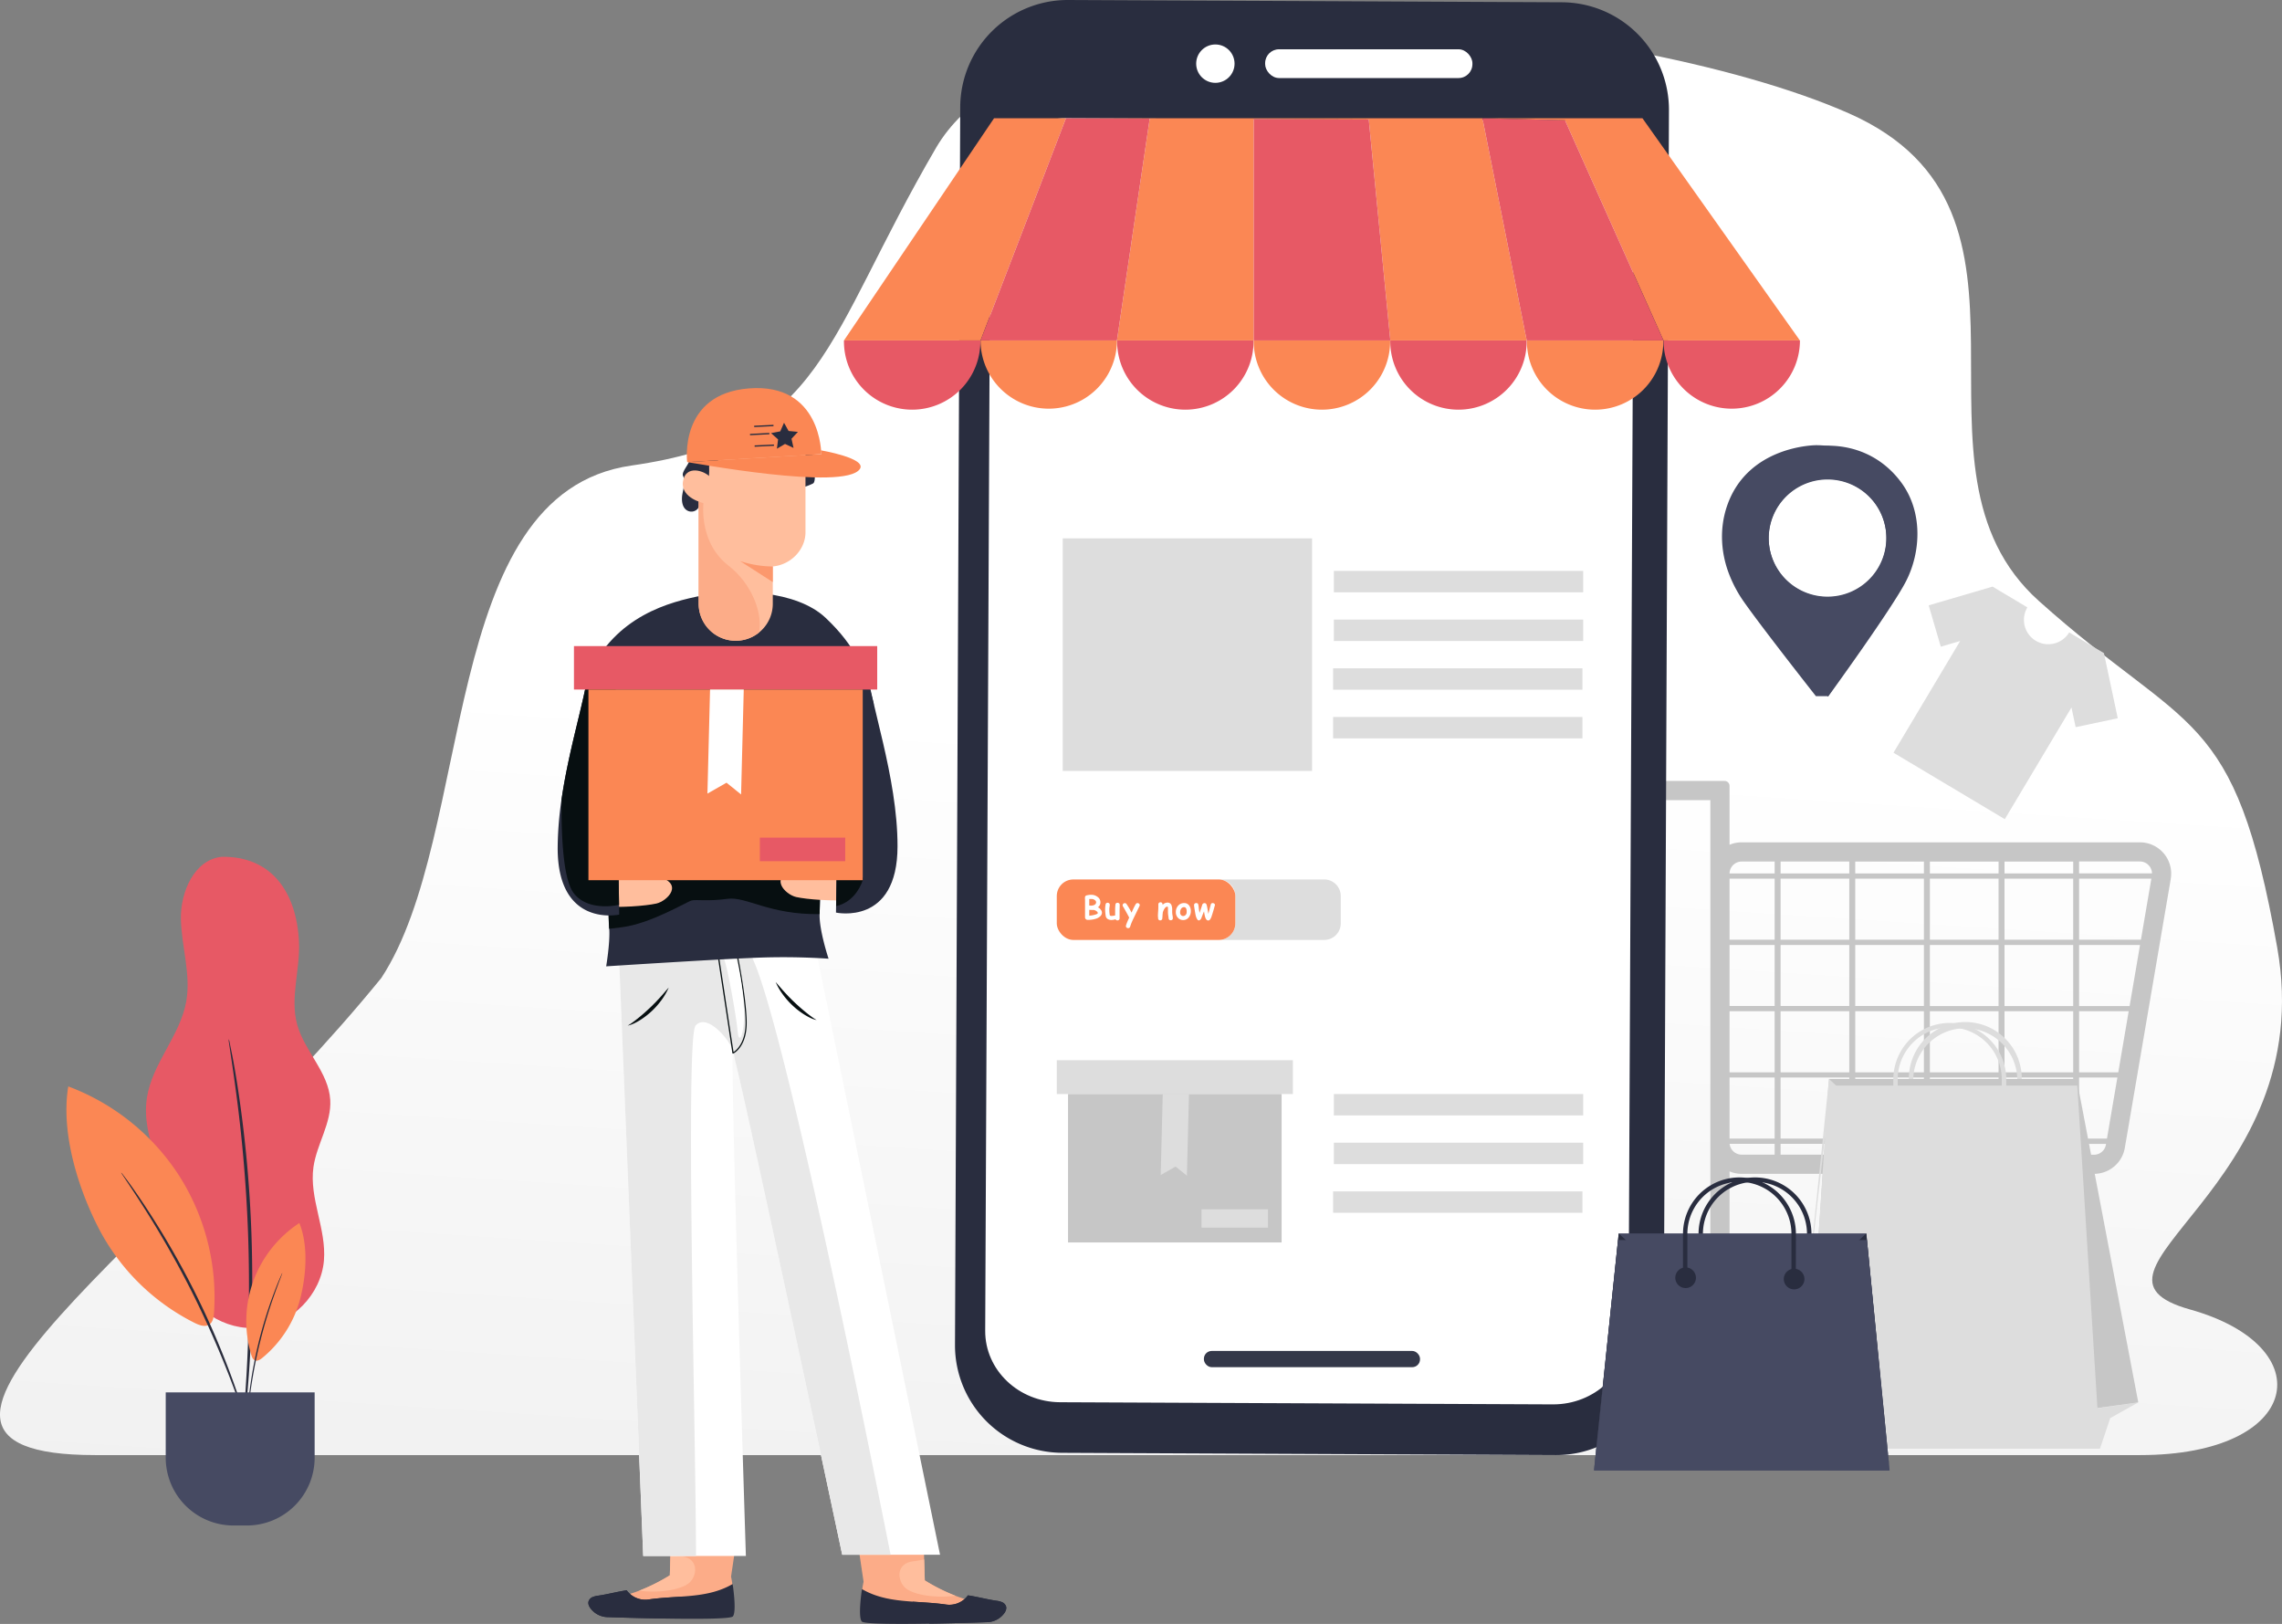 <svg id="_ÎÓÈ_1" data-name="—ÎÓÈ_1" xmlns="http://www.w3.org/2000/svg" xmlns:xlink="http://www.w3.org/1999/xlink" viewBox="0 0 1561.73 1111.28"><rect x="0" y="0" width="1561.73" height="1111.28" fill="#808080" stroke="none"/><defs><style>.cls-1{fill:url(#linear-gradient);}.cls-2{fill:#c6c6c6;}.cls-3{fill:#ddd;}.cls-4{fill:#fcac88;}.cls-5{fill:#292d3f;}.cls-6{fill:#ffbe9d;}.cls-7{fill:#fff;}.cls-8{fill:#e8e8e8;}.cls-9{fill:#070f11;}.cls-10{fill:#fc986d;}.cls-11{fill:#fb8754;}.cls-12{fill:#e75965;}.cls-13{fill:#2a2d3d;}.cls-14{fill:#464a62;}.cls-15{fill:#343849;}.cls-16{fill:#bf5a4d;}</style><linearGradient id="linear-gradient" x1="849.7" y1="510.82" x2="790.18" y2="1422.28" gradientUnits="userSpaceOnUse"><stop offset="0" stop-color="#fff"/><stop offset="1" stop-color="#e8e8e8"/></linearGradient></defs><title>sharmbg-1</title><path class="cls-1" d="M301.51,680.57C154.66,861-72.06,1007.08,105.64,1007.08H1505.11c111,0,125.09-74.17,34.23-99.64s89-82.2,59.65-247.69-60.66-145.31-163.14-237.18,22-266.59-130.08-333.7S757.87-18.9,681.14,112.49,605.32,311,472.6,329.93,366.13,582.15,301.51,680.57Z" transform="translate(-40.54 -11.34)"/><path class="cls-2" d="M1521.4,595.38a21.37,21.37,0,0,0-16.38-7.62H1232.49a21.25,21.25,0,0,0-8.3,1.68V549.15a3.39,3.39,0,0,0-3.39-3.39h-90.87a3.38,3.38,0,0,0-3.38,3.39v6.36a3.38,3.38,0,0,0,3.38,3.38h81.13V883.94a25.75,25.75,0,1,0,13.13,0v-71a21.25,21.25,0,0,0,8.3,1.68h204.23v69.32a25.74,25.74,0,1,0,13.12,0V814.62h23.74a21.38,21.38,0,0,0,21.13-17.82l.46-2.74.62-3.58,7.14-41.78.61-3.58,7.14-41.78.62-3.59,7.14-41.78.6-3.58,7.11-41.58,0-.2a22.73,22.73,0,0,0,.28-3.58A21.4,21.4,0,0,0,1521.4,595.38ZM1255.05,801.49h-22.56a8.31,8.31,0,0,1-8.26-7.43h30.82Zm0-11h-30.86V748.7h30.86Zm0-45.36h-30.86V703.34h30.86Zm0-45.37h-30.86V658h30.86Zm0-45.36h-30.86V612.61h30.86Zm0-45.36h-30.86a8.31,8.31,0,0,1,8.3-8.14h22.56Zm51.08,192.46h-47v-7.43h47Zm0-11h-47V748.7h47Zm0-45.36h-47V703.34h47Zm0-45.37h-47V658h47Zm0-45.36h-47V612.61h47Zm0-45.36h-47v-8.14h47Zm51.08,192.46h-47v-7.43h47Zm0-11h-47V748.7h47Zm0-45.36h-47V703.34h47Zm0-45.37h-47V658h47Zm0-45.36h-47V612.61h47Zm0-45.36h-47v-8.14h47Zm51.08,192.46h-47v-7.43h47Zm0-11h-47V748.7h47Zm0-45.36h-47V703.34h47Zm0-45.37h-47V658h47Zm0-45.36h-47V612.61h47Zm0-45.36h-47v-8.14h47Zm51.08,192.46h-47v-7.43h47Zm0-11h-47V748.7h47Zm0-45.36h-47V703.34h47Zm0-45.37h-47V658h47Zm0-45.36h-47V612.61h47Zm0-45.36h-47v-8.14h47Zm22.4,185.56a8.28,8.28,0,0,1-8.19,6.9h-10.17v-7.43h18.45Zm.7-4.11h-19.06V748.7h26.2Zm7.75-45.36h-26.81V703.34h33.94Zm7.75-45.37h-34.56V658h41.7Zm7.75-45.36h-42.31V612.61h49.45ZM1463.41,609v-8.14H1505a8.31,8.31,0,0,1,8.3,8.14Z" transform="translate(-40.54 -11.34)"/><polygon class="cls-3" points="1437.15 991.36 1444.19 970.41 1463.37 959.68 1425.01 965.23 1437.15 991.36"/><path class="cls-3" d="M1424.13,780.94h-3V750a35.62,35.62,0,0,0-71.23,0v28.6h-3V750a38.64,38.64,0,1,1,77.27,0Z" transform="translate(-40.54 -11.34)"/><polyline class="cls-2" points="1421.2 738.35 1463.37 959.68 1234.89 991.36 1251.75 738.35"/><polygon class="cls-3" points="1251.75 738.35 1260.47 746.51 1251.29 757.98 1234.89 900.55 1251.75 738.35"/><polygon class="cls-3" points="1260.47 746.51 1260.47 763.67 1251.28 757.95 1260.47 746.51"/><polygon class="cls-3" points="1412.45 746.53 1412.45 763.69 1420.7 758 1412.45 746.53"/><polygon class="cls-3" points="1437.15 991.36 1234.89 991.36 1251.29 742.89 1421.63 742.89 1437.15 991.36"/><path class="cls-3" d="M1345,778.41a7.06,7.06,0,1,1-8.48-5.27A7.06,7.06,0,0,1,1345,778.41Z" transform="translate(-40.54 -11.34)"/><path class="cls-3" d="M1419.2,779.32a7.06,7.06,0,1,1-8.48-5.27A7.06,7.06,0,0,1,1419.2,779.32Z" transform="translate(-40.54 -11.34)"/><path class="cls-3" d="M1413.49,780.94h-3V750a35.61,35.61,0,0,0-71.22,0v28.6h-3V750a38.64,38.64,0,0,1,77.28,0Z" transform="translate(-40.54 -11.34)"/><path class="cls-4" d="M447.7,1113.23l87.1,3.1a6.58,6.58,0,0,0,6.71-5.39,55,55,0,0,0-.67-20.66c.36-2.41,2-13.27,4.38-29.78-15.13,1.61-30.33,3.37-45.54,4.3l-.3,10.26-.43,14.3a125.72,125.72,0,0,1-21.05,10.53c-9.26,3.56-20.18,6.29-29.72,4.71a3.37,3.37,0,0,0-3.25,1.14c-1,1.3-1.8,3.44.22,6.19A3.29,3.29,0,0,0,447.7,1113.23Z" transform="translate(-40.54 -11.34)"/><path class="cls-5" d="M455.55,1117.93s19.59.71,40.14,1c21.95.36,45,.31,46.41-1.46,2.77-3.43-.16-22.16-.16-22.16-10.82,6.3-22.49,7.71-34.56,8.57-7.58.54-15.31.86-23.09,2a15.73,15.73,0,0,1-14.87-6.31c-6.64,1-12.75,2.69-19.39,3.67a14.25,14.25,0,0,0-4,1,4.82,4.82,0,0,0-2.73,3c-.44,1.68.39,3.43,1.45,4.81A15.08,15.08,0,0,0,455.55,1117.93Z" transform="translate(-40.54 -11.34)"/><path class="cls-6" d="M477.9,1099.89c14.92,1.86,29.79-.92,34.71-5.74,5.3-5.19,6-16.4-5.75-17.87-2.82-.35-5.31-.82-7.48-1.22l-.43,14.3A125.72,125.72,0,0,1,477.9,1099.89Z" transform="translate(-40.54 -11.34)"/><path class="cls-5" d="M455.55,1117.93s19.59.71,40.14,1c3.28-4.89,7.67-11,11.69-15-7.58.54-15.31.86-23.09,2a15.73,15.73,0,0,1-14.87-6.31c-6.64,1-12.75,2.69-19.39,3.67a14.25,14.25,0,0,0-4,1,4.82,4.82,0,0,0-2.73,3c-.44,1.68.39,3.43,1.45,4.81A15.08,15.08,0,0,0,455.55,1117.93Z" transform="translate(-40.54 -11.34)"/><path class="cls-4" d="M724.69,1116.7l-87.1,3.1a6.58,6.58,0,0,1-6.71-5.39,54.54,54.54,0,0,1,.67-20.66c-.36-2.41-2-13.27-4.38-29.78,15.13,1.61,30.33,3.37,45.54,4.3l.3,10.26.43,14.3a125.72,125.72,0,0,0,21,10.53c9.26,3.56,20.17,6.29,29.72,4.71a3.37,3.37,0,0,1,3.25,1.14c1,1.3,1.8,3.44-.23,6.19A3.29,3.29,0,0,1,724.69,1116.7Z" transform="translate(-40.54 -11.34)"/><path class="cls-5" d="M716.84,1121.4s-19.6.71-40.14,1c-22,.36-45,.31-46.41-1.46-2.77-3.43.16-22.16.16-22.16,10.81,6.3,22.49,7.71,34.55,8.57,7.58.54,15.32.86,23.09,2a15.72,15.72,0,0,0,14.87-6.31c6.65,1,12.76,2.69,19.4,3.67a14.25,14.25,0,0,1,4,1,4.82,4.82,0,0,1,2.73,3c.43,1.68-.4,3.43-1.45,4.81A15.08,15.08,0,0,1,716.84,1121.4Z" transform="translate(-40.54 -11.34)"/><path class="cls-6" d="M694.49,1103.36c-14.92,1.86-29.79-.92-34.71-5.74-5.31-5.19-6-16.4,5.75-17.87,2.82-.35,5.31-.82,7.48-1.22l.43,14.3A125.72,125.72,0,0,0,694.49,1103.36Z" transform="translate(-40.54 -11.34)"/><path class="cls-5" d="M716.84,1121.4s-19.6.71-40.14,1c-3.28-4.89-7.67-11-11.7-15,7.58.54,15.32.86,23.09,2a15.72,15.72,0,0,0,14.87-6.31c6.65,1,12.76,2.69,19.4,3.67a14.25,14.25,0,0,1,4,1,4.82,4.82,0,0,1,2.73,3c.43,1.68-.4,3.43-1.45,4.81A15.08,15.08,0,0,1,716.84,1121.4Z" transform="translate(-40.54 -11.34)"/><path class="cls-7" d="M683.87,1075.27H616.93s-63.45-299-73.48-338.95a27,27,0,0,0-1.27-4.39C540,730.47,551,1076.12,551,1076.12H480.74l-16.43-407-.39-9.63,32.26-.89,48.19-1.31,53.4-1.45Z" transform="translate(-40.54 -11.34)"/><path class="cls-8" d="M650.05,1075.27H616.93s-63.45-299-73.48-338.95c-.53-2.87-.86-4.61-1-5-1.48-7.18-17.92-27.41-25.9-18.11-7.12,8.29.22,282.81.32,362.95H480.74l-16.43-407c8.2-4.12,19.74-7.91,31.87-10.52,17.52-3.75,36.31-5,48.19-1.31a23.1,23.1,0,0,1,7.19,3.54C569.6,674.75,634,994.59,650.05,1075.27Z" transform="translate(-40.54 -11.34)"/><path class="cls-9" d="M571.38,683.37c2.19,2.43,4.2,4.93,6.4,7.26.52.6,1.09,1.16,1.63,1.75s1.08,1.17,1.66,1.72,1.12,1.13,1.68,1.7l1.73,1.64c2.32,2.18,4.69,4.3,7.17,6.31l.93.76.94.73c.62.51,1.27,1,1.91,1.46a38,38,0,0,0,4,2.68,19.13,19.13,0,0,1-4.64-1.64,40,40,0,0,1-4.29-2.42,52.33,52.33,0,0,1-7.74-6.08,53.59,53.59,0,0,1-6.49-7.39A43.22,43.22,0,0,1,571.38,683.37Z" transform="translate(-40.54 -11.34)"/><path class="cls-9" d="M498.19,687.16c-2.2,2.43-4.21,4.93-6.4,7.26-.53.6-1.1,1.16-1.64,1.75s-1.08,1.17-1.66,1.72-1.12,1.13-1.68,1.7l-1.73,1.64c-2.31,2.18-4.69,4.3-7.16,6.31l-.93.76c-.32.24-.64.48-.95.73-.62.51-1.27,1-1.91,1.46a37,37,0,0,1-4,2.68,19.79,19.79,0,0,0,4.65-1.64,42.09,42.09,0,0,0,4.29-2.42,53.4,53.4,0,0,0,7.74-6.08,55,55,0,0,0,6.49-7.39A44.55,44.55,0,0,0,498.19,687.16Z" transform="translate(-40.54 -11.34)"/><path class="cls-9" d="M542.18,732.34a.35.35,0,0,1-.2-.05.41.41,0,0,1-.21-.3l-10.71-70.65a.43.43,0,0,1,.09-.33.44.44,0,0,1,.32-.15h12.86a.42.42,0,0,1,.41.33c.06.33,6.61,32.44,6.82,49.42.2,17.21-8.82,21.52-9.21,21.7A.47.47,0,0,1,542.18,732.34ZM532,661.69l10.55,69.59c1.86-1.18,8.4-6.33,8.23-20.66-.19-16-6-45.48-6.74-48.93Z" transform="translate(-40.54 -11.34)"/><path class="cls-7" d="M535.76,666.85c2.58,4.85,9.09,42.63,9.6,50.27s3.57,5.41,4.34-7.74-3.61-41-6.09-42.53S535.76,666.85,535.76,666.85Z" transform="translate(-40.54 -11.34)"/><path class="cls-5" d="M601.83,615.88c0,6.84-.17,14.31-.38,21-.35,11,6.13,30.51,6.13,30.51a470.31,470.31,0,0,0-52-.55c-30.14,1.24-100.19,5.78-100.19,5.78s2.75-16.34,2.1-25.64c-.72-10.41-.87-27.88,1.75-55.16,0,0,76.17-3.62,116.72-1.3,14.18.82,24,2.35,24.7,5C601.53,598.94,601.83,606.85,601.83,615.88Z" transform="translate(-40.54 -11.34)"/><path class="cls-9" d="M601.83,615.88c0,6.84-.17,14.31-.38,21-34.47.52-50.25-12.22-63-10.47-13.77,1.89-21.27.32-24.57,1.14S486.05,643.4,466,645.88l-8.57,1.06c-.72-10.41-.87-27.88,1.75-55.16,0,0,76.17-3.62,116.72-1.3C586.78,598.63,595.76,607.47,601.83,615.88Z" transform="translate(-40.54 -11.34)"/><path class="cls-5" d="M443.25,473.25c18.71-40.69,55.6-50.05,78.17-54.46s63.86-3.85,84.23,15.42,27.55,36.49,32.73,58.16-160.45,16.71-163.75,16.71S443.25,473.25,443.25,473.25Z" transform="translate(-40.54 -11.34)"/><path class="cls-6" d="M625.07,627.11c-14.87,1.1-32.21-.27-39.64-1.92s-19.82-14,0-18.72,36.33-7.43,39.64,2.75S625.07,627.11,625.07,627.11Z" transform="translate(-40.54 -11.34)"/><path class="cls-5" d="M654.78,590.41c0,54.73-42.12,45.42-42.12,45.42l.07-4.43.43-27.46,2-126.66L633.72,467C635.37,490.49,654.83,542.93,654.78,590.41Z" transform="translate(-40.54 -11.34)"/><path class="cls-9" d="M631,613.67c-2.18,6.54-7.75,15.41-18.24,17.73l.43-27.46C622.05,604.84,632.51,609.07,631,613.67Z" transform="translate(-40.54 -11.34)"/><path class="cls-5" d="M519.2,354a5.75,5.75,0,0,1-8.12,6.81c-3.8-1.92-4.28-7.17-3.53-11.36s2.17-8.68.41-12.56c-1.35-3,6.37-9.95,4.1-12.29-4-4.07,8.71-4.64,9.67-10.23s-5.18-12.17.29-13.69-2.6,1.41,1.56-2.64c3-2.93,3.19-7.73,5.53-11.23,3.62-5.43,11.27-6.29,17.73-5.4s13,2.95,19.39,1.38c5.29-1.32,4,2.77,8.93.5,10.75-4.91,3.08,8.8,11.21,17.37s16,2.32,10.53,12.79c-2,3.76,3.75,26.88,0,28.77C577.64,351.79,519.2,354,519.2,354Z" transform="translate(-40.54 -11.34)"/><path class="cls-6" d="M591.79,305.49v70.09c0,11.71-9.83,22.25-22.37,23.38v25.48A25.29,25.29,0,0,1,562,442.38a26.08,26.08,0,0,1-2.15,1.92,25.37,25.37,0,0,1-41.17-19.86v-97.9l6.73-6.49,4.77-4.6,6.9-10.81,45.89.71Z" transform="translate(-40.54 -11.34)"/><path class="cls-4" d="M594.22,319.75c-3.14,5.79-32.34,3.31-46.3-1.65s-7.62,8.12-18,9.86a6,6,0,0,1-6-2.9l5-4.87,7.3-11.44,48.56.75C592.27,314.43,594.22,319.75,594.22,319.75Z" transform="translate(-40.54 -11.34)"/><path class="cls-5" d="M602.24,319.13s-13.84,7-32.21-1.69c-12-5.72-26-8.36-29-5.9s-3.43,14.77-15.19,18.59c0,0,1.27,23.45-8.1,22.8s-4.23-37.12-4.23-37.12l22.67-11.62L561,299l23.6,2.86,8.26,3.93Z" transform="translate(-40.54 -11.34)"/><path class="cls-10" d="M569.42,399v10.68L547.05,395.3A73.66,73.66,0,0,0,569.42,399Z" transform="translate(-40.54 -11.34)"/><path class="cls-4" d="M559.84,444.3a25.37,25.37,0,0,1-41.17-19.86V350.39l3.43,3.69c-.06,1.11-3.88,27.91,16.82,44.18C557.42,412.79,562.47,434.12,559.84,444.3Z" transform="translate(-40.54 -11.34)"/><path class="cls-6" d="M527.61,338.73c-5.21-6-18.13-9.29-19.69,2.26s14.74,14.79,14.74,14.79Z" transform="translate(-40.54 -11.34)"/><path class="cls-11" d="M510.81,327.57l91.79-5.45s.17-48.88-49.48-45C504.76,280.86,510.81,327.57,510.81,327.57Z" transform="translate(-40.54 -11.34)"/><path class="cls-11" d="M510.81,327.57c1.28-.08,107.93,20.17,118.21,4.68,4.9-7.39-26.75-12.76-26.75-12.76l.33,2.63Z" transform="translate(-40.54 -11.34)"/><polygon class="cls-5" points="536.56 289.29 539.67 294.91 546.07 295.54 541.68 300.24 543.07 306.52 537.24 303.8 531.7 307.05 532.49 300.67 527.67 296.4 533.99 295.18 536.56 289.29"/><rect class="cls-5" x="552.24" y="309.36" width="13.22" height="0.9" transform="matrix(1, -0.05, 0.05, 1, -54.44, 15.18)"/><rect class="cls-5" x="556.65" y="302.42" width="13.22" height="0.9" transform="translate(-54.11 15.38) rotate(-2.69)"/><rect class="cls-5" x="556.96" y="315.88" width="13.22" height="0.9" transform="translate(-54.74 15.41) rotate(-2.69)"/><path class="cls-6" d="M450.13,631.57c14.86,1.1,32.2-.28,39.64-1.93s19.81-14,0-18.72-36.34-7.43-39.64,2.75S450.13,631.57,450.13,631.57Z" transform="translate(-40.54 -11.34)"/><path class="cls-5" d="M464.31,637.21s-42.07,9.3-42.12-45.42a233.58,233.58,0,0,1,2.64-33.32c4.8-33.06,14.79-64.77,17.71-84,.34-2.22.58-4.27.71-6.13l8.41,4.67,10.17,5.65,2.37,151.83Z" transform="translate(-40.54 -11.34)"/><path class="cls-9" d="M464.2,630.49c-5.2,1.23-22.08,3.37-30.86-7.73-6.91-8.75-8.72-35.14-8.51-64.29,4.8-33.06,14.79-64.77,17.71-84a38.88,38.88,0,0,1,9.12-1.46l10.17,5.65Z" transform="translate(-40.54 -11.34)"/><rect class="cls-12" x="392.8" y="442.13" width="207.54" height="29.73"/><rect class="cls-11" x="402.71" y="471.86" width="187.72" height="130.47"/><rect class="cls-12" x="520.03" y="573.2" width="58.42" height="16.13"/><polygon class="cls-7" points="509 471.86 507.18 543.66 497.21 535.62 484.14 543.07 485.94 471.86 509 471.86"/><path class="cls-12" d="M192.35,597.67c-18.71,1.79-28.46,24-28,42.82s6.92,37.56,3.67,56.07c-4.14,23.52-23.32,42.38-26.94,66-4.26,27.84,13.94,53.94,18.08,81.79,2,13.55.7,27.66,4.86,40.71,7,22,30.73,37.38,53.68,34.79S260.3,897,262.23,873.94c1.79-21.47-10.17-42.56-7.18-63.89,2.22-15.77,12.47-30.19,11.5-46.08-1.16-18.91-17.69-33.35-22.67-51.62s2.18-37.62,1.27-56.55c-1.63-33.95-18.8-58.65-52.8-58.13" transform="translate(-40.54 -11.34)"/><path class="cls-11" d="M87.26,754.81c-5.16,31,6.28,68.68,20.61,96.68a149.27,149.27,0,0,0,66,65.2c3.18,1.57,7.17,3,10.07.93,2.36-1.68,2.86-5,3.06-7.85A154.94,154.94,0,0,0,163,815.68a155,155,0,0,0-75.69-60.87" transform="translate(-40.54 -11.34)"/><path class="cls-13" d="M209.1,984.54a8.7,8.7,0,0,1-.77-1.8c-.51-1.39-1.13-3.13-1.9-5.26-1.59-4.58-4-11.18-7.05-19.3a670.71,670.71,0,0,0-27.15-62,668.39,668.39,0,0,0-33.46-58.89c-4.66-7.31-8.52-13.18-11.24-17.19l-3.08-4.67a8.27,8.27,0,0,1-1-1.7,8.52,8.52,0,0,1,1.26,1.49l3.36,4.48c2.89,3.9,6.92,9.67,11.72,16.91a571.52,571.52,0,0,1,34,58.77,571.74,571.74,0,0,1,26.74,62.4c2.92,8.18,5.14,14.86,6.52,19.52.65,2.17,1.17,4,1.59,5.36A8,8,0,0,1,209.1,984.54Z" transform="translate(-40.54 -11.34)"/><path class="cls-13" d="M206.65,992.58a12.83,12.83,0,0,1,0-2.79c.15-2.11.34-4.76.57-8,.56-6.95,1.26-17,2-29.42,1.44-24.83,2.41-59.06,1.1-96.47s-4.74-70.82-7.91-94.77c-1.57-12-3-21.64-4-28.29-.45-3.12-.82-5.66-1.12-7.69a13.25,13.25,0,0,1-.24-2.74,10.67,10.67,0,0,1,.69,2.58c.41,2,.92,4.48,1.54,7.54,1.32,6.57,3,16.16,4.74,28.1a863.78,863.78,0,0,1,8.59,94.85,913.49,913.49,0,0,1-1.76,96.78c-.92,12.45-1.86,22.53-2.7,29.51-.4,3.25-.72,5.9-1,8A13.25,13.25,0,0,1,206.65,992.58Z" transform="translate(-40.54 -11.34)"/><path class="cls-11" d="M245.4,848.28c6.21,15.19,4.73,35.66.67,51.56A77.89,77.89,0,0,1,220,940.62c-1.44,1.17-3.31,2.35-5,1.64-1.4-.58-2-2.19-2.47-3.64a80.19,80.19,0,0,1,32.88-90.34" transform="translate(-40.54 -11.34)"/><path class="cls-13" d="M209.91,979.2a4.65,4.65,0,0,0,.19-1c.09-.76.21-1.72.36-2.9.28-2.51.73-6.15,1.36-10.63a337.58,337.58,0,0,1,16.89-68.5c1.52-4.26,2.81-7.69,3.73-10,.42-1.1.76-2,1-2.73a4.7,4.7,0,0,0,.3-1,4,4,0,0,0-.47.9c-.32.7-.71,1.59-1.19,2.67-1,2.31-2.41,5.71-4,10a295.68,295.68,0,0,0-16.92,68.65c-.55,4.5-.9,8.15-1.07,10.68-.08,1.18-.14,2.14-.19,2.91A4.4,4.4,0,0,0,209.91,979.2Z" transform="translate(-40.54 -11.34)"/><path class="cls-14" d="M209.47,1055.26h-9.11a46.39,46.39,0,0,1-46.4-46.4V964.17H255.87v44.69a46.39,46.39,0,0,1-46.4,46.4Z" transform="translate(-40.54 -11.34)"/><path class="cls-5" d="M1105.21,1007.08l-337.85-1.56a73.59,73.59,0,0,1-73.25-73.9l3.58-847a73.58,73.58,0,0,1,73.93-73.28l337.85,1.56a73.59,73.59,0,0,1,73.25,73.9l-3.58,847A73.59,73.59,0,0,1,1105.21,1007.08Z" transform="translate(-40.54 -11.34)"/><path class="cls-7" d="M850.41,92.61l-23-.1-57.33-.25c-28.47-.12-51.66,21.59-51.78,48.5L714.78,922c-.13,26.89,22.84,48.79,51.3,48.91l337.17,1.47c28.47.13,51.65-21.59,51.78-48.5l3.49-781.24c.12-26.89-22.84-48.78-51.3-48.91l-65.5-.28Z" transform="translate(-40.54 -11.34)"/><rect class="cls-15" x="823.91" y="924.47" width="147.91" height="11.11" rx="5.36"/><circle class="cls-7" cx="831.76" cy="43.56" r="13.13"/><rect class="cls-7" x="865.82" y="33.72" width="141.85" height="19.69" rx="9.5"/><path class="cls-12" d="M618.12,244.32a46.68,46.68,0,1,0,93.35,0Z" transform="translate(-40.54 -11.34)"/><path class="cls-11" d="M711.59,244.32a46.68,46.68,0,0,0,93.36,0Z" transform="translate(-40.54 -11.34)"/><path class="cls-12" d="M805.07,244.32a46.68,46.68,0,1,0,93.35,0Z" transform="translate(-40.54 -11.34)"/><path class="cls-11" d="M898.55,244.32a46.68,46.68,0,1,0,93.35,0Z" transform="translate(-40.54 -11.34)"/><path class="cls-12" d="M992,244.32a46.68,46.68,0,1,0,93.35,0Z" transform="translate(-40.54 -11.34)"/><path class="cls-11" d="M1085.51,244.32a46.68,46.68,0,1,0,93.35,0Z" transform="translate(-40.54 -11.34)"/><path class="cls-12" d="M1179,244.32a46.68,46.68,0,1,0,93.36,0Z" transform="translate(-40.54 -11.34)"/><polygon class="cls-11" points="729.51 80.92 671.05 232.98 577.58 232.98 680.3 80.92 729.51 80.92"/><polygon class="cls-11" points="1044.84 232.98 951.49 232.98 936.75 81.82 858 81.48 858 232.98 764.4 232.98 786.83 81.17 729.51 80.92 1014.53 80.92 1044.84 232.98"/><polygon class="cls-11" points="1231.79 232.98 1138.44 232.98 1071.07 82.36 1014.53 80.92 1124.04 80.92 1231.79 232.98"/><polygon class="cls-12" points="786.83 81.17 764.4 232.98 671.05 232.98 729.51 80.92 786.83 81.17"/><polygon class="cls-12" points="951.49 232.98 858 232.98 858 81.48 936.75 81.82 951.49 232.98"/><polygon class="cls-12" points="1138.44 232.98 1044.84 232.98 1014.53 80.92 1071.07 82.36 1138.44 232.98"/><rect class="cls-3" x="723.23" y="725.5" width="161.59" height="23.15"/><rect class="cls-2" x="730.94" y="748.65" width="146.16" height="101.58"/><rect class="cls-3" x="822.29" y="827.55" width="45.49" height="12.56"/><polygon class="cls-3" points="813.7 748.65 812.28 804.55 804.52 798.29 794.35 804.09 795.75 748.65 813.7 748.65"/><rect class="cls-3" x="727.3" y="368.43" width="170.64" height="159.12"/><rect class="cls-3" x="912.84" y="390.69" width="170.64" height="14.64"/><rect class="cls-3" x="912.84" y="424.01" width="170.64" height="14.64"/><rect class="cls-3" x="912.34" y="457.33" width="170.64" height="14.64"/><rect class="cls-3" x="912.34" y="490.65" width="170.64" height="14.64"/><rect class="cls-3" x="912.84" y="748.65" width="170.64" height="14.64"/><rect class="cls-3" x="912.84" y="781.97" width="170.64" height="14.64"/><rect class="cls-3" x="912.34" y="815.28" width="170.64" height="14.64"/><path class="cls-3" d="M958.11,624.51v18.7a11.34,11.34,0,0,1-11.33,11.35H874.61A11.34,11.34,0,0,0,886,643.21v-18.7a11.34,11.34,0,0,0-11.34-11.35h72.17A11.34,11.34,0,0,1,958.11,624.51Z" transform="translate(-40.54 -11.34)"/><rect class="cls-11" x="723.23" y="601.82" width="122.19" height="41.4" rx="11.35"/><path class="cls-7" d="M791,639.9a17.94,17.94,0,0,1-6.24.92,1.5,1.5,0,0,1-1.14-.53,1.61,1.61,0,0,1-.51-1.13V627.93c0-.48,0-1-.05-1.45a8.17,8.17,0,0,1,.05-1.37c.1-.67.72-1.07,1.86-1.21a10.55,10.55,0,0,1,2.67-.23,6.59,6.59,0,0,1,3.84,1.29,4.47,4.47,0,0,1,2.15,3.76,4.33,4.33,0,0,1-.45,2.06,5.35,5.35,0,0,1-1.22,1.45,5.19,5.19,0,0,1,1.83,1.5,3.6,3.6,0,0,1,.9,2.24,3.51,3.51,0,0,1-1.54,2.67A7.52,7.52,0,0,1,791,639.9Zm-3.36-13.36c-.91,0-1.46,0-1.64,0V631a8.28,8.28,0,0,0,1.45.08c2.16-.17,3.24-1,3.24-2.39a1.91,1.91,0,0,0-.95-1.45A3.46,3.46,0,0,0,787.63,626.54Zm1.24,7.49c-.64,0-1.6,0-2.88-.07v4a18,18,0,0,0,4-.7c1.24-.35,1.86-.73,1.84-1.14s-.42-1-1.19-1.46A4.58,4.58,0,0,0,788.87,634Z" transform="translate(-40.54 -11.34)"/><path class="cls-7" d="M806.75,634.19c0,.47,0,1.19,0,2.14s0,1.67,0,2.14c0,.15,0,.37,0,.66s0,.52,0,.67a1.26,1.26,0,0,1-.43,1,1.57,1.57,0,0,1-1.06.38,1.34,1.34,0,0,1-1.28-.79,8.12,8.12,0,0,1-2.81.5,4.77,4.77,0,0,1-2.53-.64,2.93,2.93,0,0,1-1.38-2.12,31.27,31.27,0,0,1-.41-4.71,18.13,18.13,0,0,1,.32-3.13,1.31,1.31,0,0,1,1.43-1.19,1.52,1.52,0,0,1,1,.39,1.23,1.23,0,0,1,.43,1,10.8,10.8,0,0,1-.15,1.45,10.88,10.88,0,0,0-.15,1.51c0,1,0,1.85.1,2.59a9.66,9.66,0,0,0,.3,1.84l.51.18a2.1,2.1,0,0,0,.48.06,10.92,10.92,0,0,0,2.59-.34c0-.54,0-1.16,0-1.86s0-1.42,0-1.78a31.18,31.18,0,0,1,.2-3.75,1.3,1.3,0,0,1,1.44-1.26,1.57,1.57,0,0,1,1.07.39,1.13,1.13,0,0,1,.41,1C806.82,633.15,806.75,634.39,806.75,634.19Z" transform="translate(-40.54 -11.34)"/><path class="cls-7" d="M820.38,631.36c-.78,1.6-2,4.12-3.66,7.56-.91,1.84-1.59,3.37-2.07,4.58-.15.44-.38,1.09-.7,2a1.36,1.36,0,0,1-1.35,1,1.56,1.56,0,0,1-1.06-.39,1.23,1.23,0,0,1-.46-1q0-1,2.25-5.84-1.17-2.29-3.7-6.77c-.17-.27-.34-.54-.52-.81a1.85,1.85,0,0,1-.29-.89,1.36,1.36,0,0,1,.46-1,1.47,1.47,0,0,1,1.05-.44,1.31,1.31,0,0,1,1.09.52,41.88,41.88,0,0,1,3.51,6q1.13-2.5,1.38-3c.5-1.05,1-2,1.47-2.77a1.4,1.4,0,0,1,1.25-.77,1.59,1.59,0,0,1,1.06.41,1.23,1.23,0,0,1,.46,1A1.55,1.55,0,0,1,820.38,631.36Z" transform="translate(-40.54 -11.34)"/><path class="cls-7" d="M841.77,641.07a1.3,1.3,0,0,1-1.45-1.29l-.3-2.19a15.69,15.69,0,0,1-.16-2.19c0-.19,0-.5,0-.95s0-.76,0-.94a3.76,3.76,0,0,1,0-.38c0-.2,0-.36,0-.49,0-.58-.14-.88-.43-.88a2.38,2.38,0,0,0-1.78,1.17,8.83,8.83,0,0,0-1.36,3c0,.24,0,.56-.09,1a8,8,0,0,0-.06,1,8.12,8.12,0,0,1-.07.92,8,8,0,0,0-.07.91,1.36,1.36,0,0,1-.42,1,1.46,1.46,0,0,1-1.05.41,1.42,1.42,0,0,1-1-.41,1.35,1.35,0,0,1-.41-1c0-.2,0-.5-.07-.91s-.06-.71-.06-.91q0-1,.15-2.88c.1-1.23.14-2.19.14-2.88,0-.22,0-.54,0-1s0-.75,0-1a1.27,1.27,0,0,1,.43-1,1.48,1.48,0,0,1,1-.4c.93,0,1.42.56,1.49,1.67v.11a4.58,4.58,0,0,1,3.26-1.56,2.78,2.78,0,0,1,2.77,1.68,8.5,8.5,0,0,1,.51,3.36v.75c0,.33,0,.56,0,.69a13,13,0,0,0,.22,2.13,12.12,12.12,0,0,1,.23,2.12,1.32,1.32,0,0,1-.42,1A1.48,1.48,0,0,1,841.77,641.07Z" transform="translate(-40.54 -11.34)"/><path class="cls-7" d="M850.23,640.94a4.7,4.7,0,0,1-3.37-1.35,5.41,5.41,0,0,1-1.62-3.93,6.48,6.48,0,0,1,1.28-4.17,5.29,5.29,0,0,1,4.48-2.17,4,4,0,0,1,3.38,1.7,6.27,6.27,0,0,1,1.12,3.78,6.75,6.75,0,0,1-1.32,4.2A4.71,4.71,0,0,1,850.23,640.94Zm.64-8.82a2.31,2.31,0,0,0-2.06,1.19,4.35,4.35,0,0,0-.63,2.35,2.54,2.54,0,0,0,.72,2,1.87,1.87,0,0,0,1.33.54,2.3,2.3,0,0,0,1.6-.62,2.78,2.78,0,0,0,.83-2C852.75,633.27,852.15,632.13,850.87,632.12Z" transform="translate(-40.54 -11.34)"/><path class="cls-7" d="M871.92,631q-1.11,4.15-2.24,7.54a7.33,7.33,0,0,1-1,2,1.55,1.55,0,0,1-1.35.69c-.89,0-1.59-.87-2.1-2.57a31.28,31.28,0,0,1-.68-3.64,4.66,4.66,0,0,0-.27.63q-.56,1.3-1.62,4.08a1.61,1.61,0,0,1-.47.71,1.55,1.55,0,0,1-1.33.74c-.33,0-.68-.28-1.05-.89a8.07,8.07,0,0,1-.94-2.37q-.33-1.32-1-5.73a10.13,10.13,0,0,1-.15-1.49,1.25,1.25,0,0,1,.44-1,1.56,1.56,0,0,1,1.06-.39,1.33,1.33,0,0,1,1.41,1.14,12.21,12.21,0,0,1,.23,1.46c.09.83.14,1.32.16,1.47q.13.82.42,2.7.79-2.14,1.81-5.35a1.66,1.66,0,0,1,1.63-1.38c.78,0,1.3.52,1.55,1.54.17.72.36,1.66.56,2.81.29,1.67.46,2.67.53,3,.06-.22.62-2.37,1.66-6.44a1.21,1.21,0,0,1,1.33-.92,1.56,1.56,0,0,1,1.06.4,1.21,1.21,0,0,1,.46,1A1.73,1.73,0,0,1,871.92,631Z" transform="translate(-40.54 -11.34)"/><path class="cls-5" d="M1280.19,886.64h-3V855.71a35.61,35.61,0,0,0-71.22,0v28.6h-3v-28.6a38.64,38.64,0,0,1,77.28,0Z" transform="translate(-40.54 -11.34)"/><polyline class="cls-14" points="1277.26 844.05 1292.86 1006.25 1090.86 1006.17 1107.8 844.05"/><polygon class="cls-5" points="1107.8 844.05 1116.53 852.21 1107.35 863.67 1090.95 1006.25 1107.8 844.05"/><polygon class="cls-16" points="1116.53 852.21 1116.53 869.37 1107.33 863.65 1116.53 852.21"/><polygon class="cls-5" points="1277.22 844.07 1268.5 852.23 1276.75 863.7 1293.22 1006.33 1277.22 844.07"/><polygon class="cls-16" points="1268.5 852.23 1268.5 869.39 1276.75 863.7 1268.5 852.23"/><polygon class="cls-14" points="1293.2 1006.25 1090.95 1006.25 1107.35 848.59 1277.68 848.59 1293.2 1006.25"/><path class="cls-5" d="M1201,884.11a7.06,7.06,0,1,1-8.48-5.27A7.05,7.05,0,0,1,1201,884.11Z" transform="translate(-40.54 -11.34)"/><path class="cls-5" d="M1275.25,885a7.06,7.06,0,1,1-8.48-5.27A7.05,7.05,0,0,1,1275.25,885Z" transform="translate(-40.54 -11.34)"/><path class="cls-5" d="M1269.55,886.64h-3V855.71a35.61,35.61,0,1,0-71.22,0v28.6h-3v-28.6a38.64,38.64,0,1,1,77.28,0Z" transform="translate(-40.54 -11.34)"/><path class="cls-14" d="M1333.75,341.58c-12.69-17.45-31.14-25.58-50.39-25.58,0,0-47.14,0-61.1,42.2-5.14,15.55-4,32.44,2.24,47.58a87.31,87.31,0,0,0,8.81,16.38c12.17,17.58,50,65.59,50,65.59h8.24c10.57-14.69,37.19-63.47,45.17-79.11C1346.78,389,1348.32,361.62,1333.75,341.58Zm-42.52,78.06a40.27,40.27,0,1,1,40.26-40.26A40.26,40.26,0,0,1,1291.23,419.64Z" transform="translate(-40.54 -11.34)"/><path class="cls-14" d="M1342,341.91c-12.69-17.45-31.14-25.58-50.39-25.58,0,0-47.14,0-61.1,42.2-5.14,15.55-4,32.44,2.24,47.58a87.31,87.31,0,0,0,8.81,16.38c12.17,17.58,50.05,65.59,50.05,65.59s43.77-60.21,53.41-79.11C1355.07,389.32,1356.61,362,1342,341.91ZM1291.28,420a40.27,40.27,0,1,1,40.27-40.26A40,40,0,0,1,1291.28,420Z" transform="translate(-40.54 -11.34)"/><path class="cls-3" d="M1366.46,423.84h0l37.73-11.07v0l18.54,11.07L1428,427h0a16.72,16.72,0,0,0,.88,18.39,16.54,16.54,0,0,0,4.88,4.44,17,17,0,0,0,3.06,1.43,16.73,16.73,0,0,0,19.82-7.16h0l5.23,3.12,18.54,11.07h0l8.16,38.45h0l1.29,6.1-28.81,6.11-1.3-6.09h0l-1.56-7.39-45.62,76.43-76.19-45.47L1382,450l-7.24,2.12h0l-6,1.76-8.29-28.27Z" transform="translate(-40.54 -11.34)"/></svg>